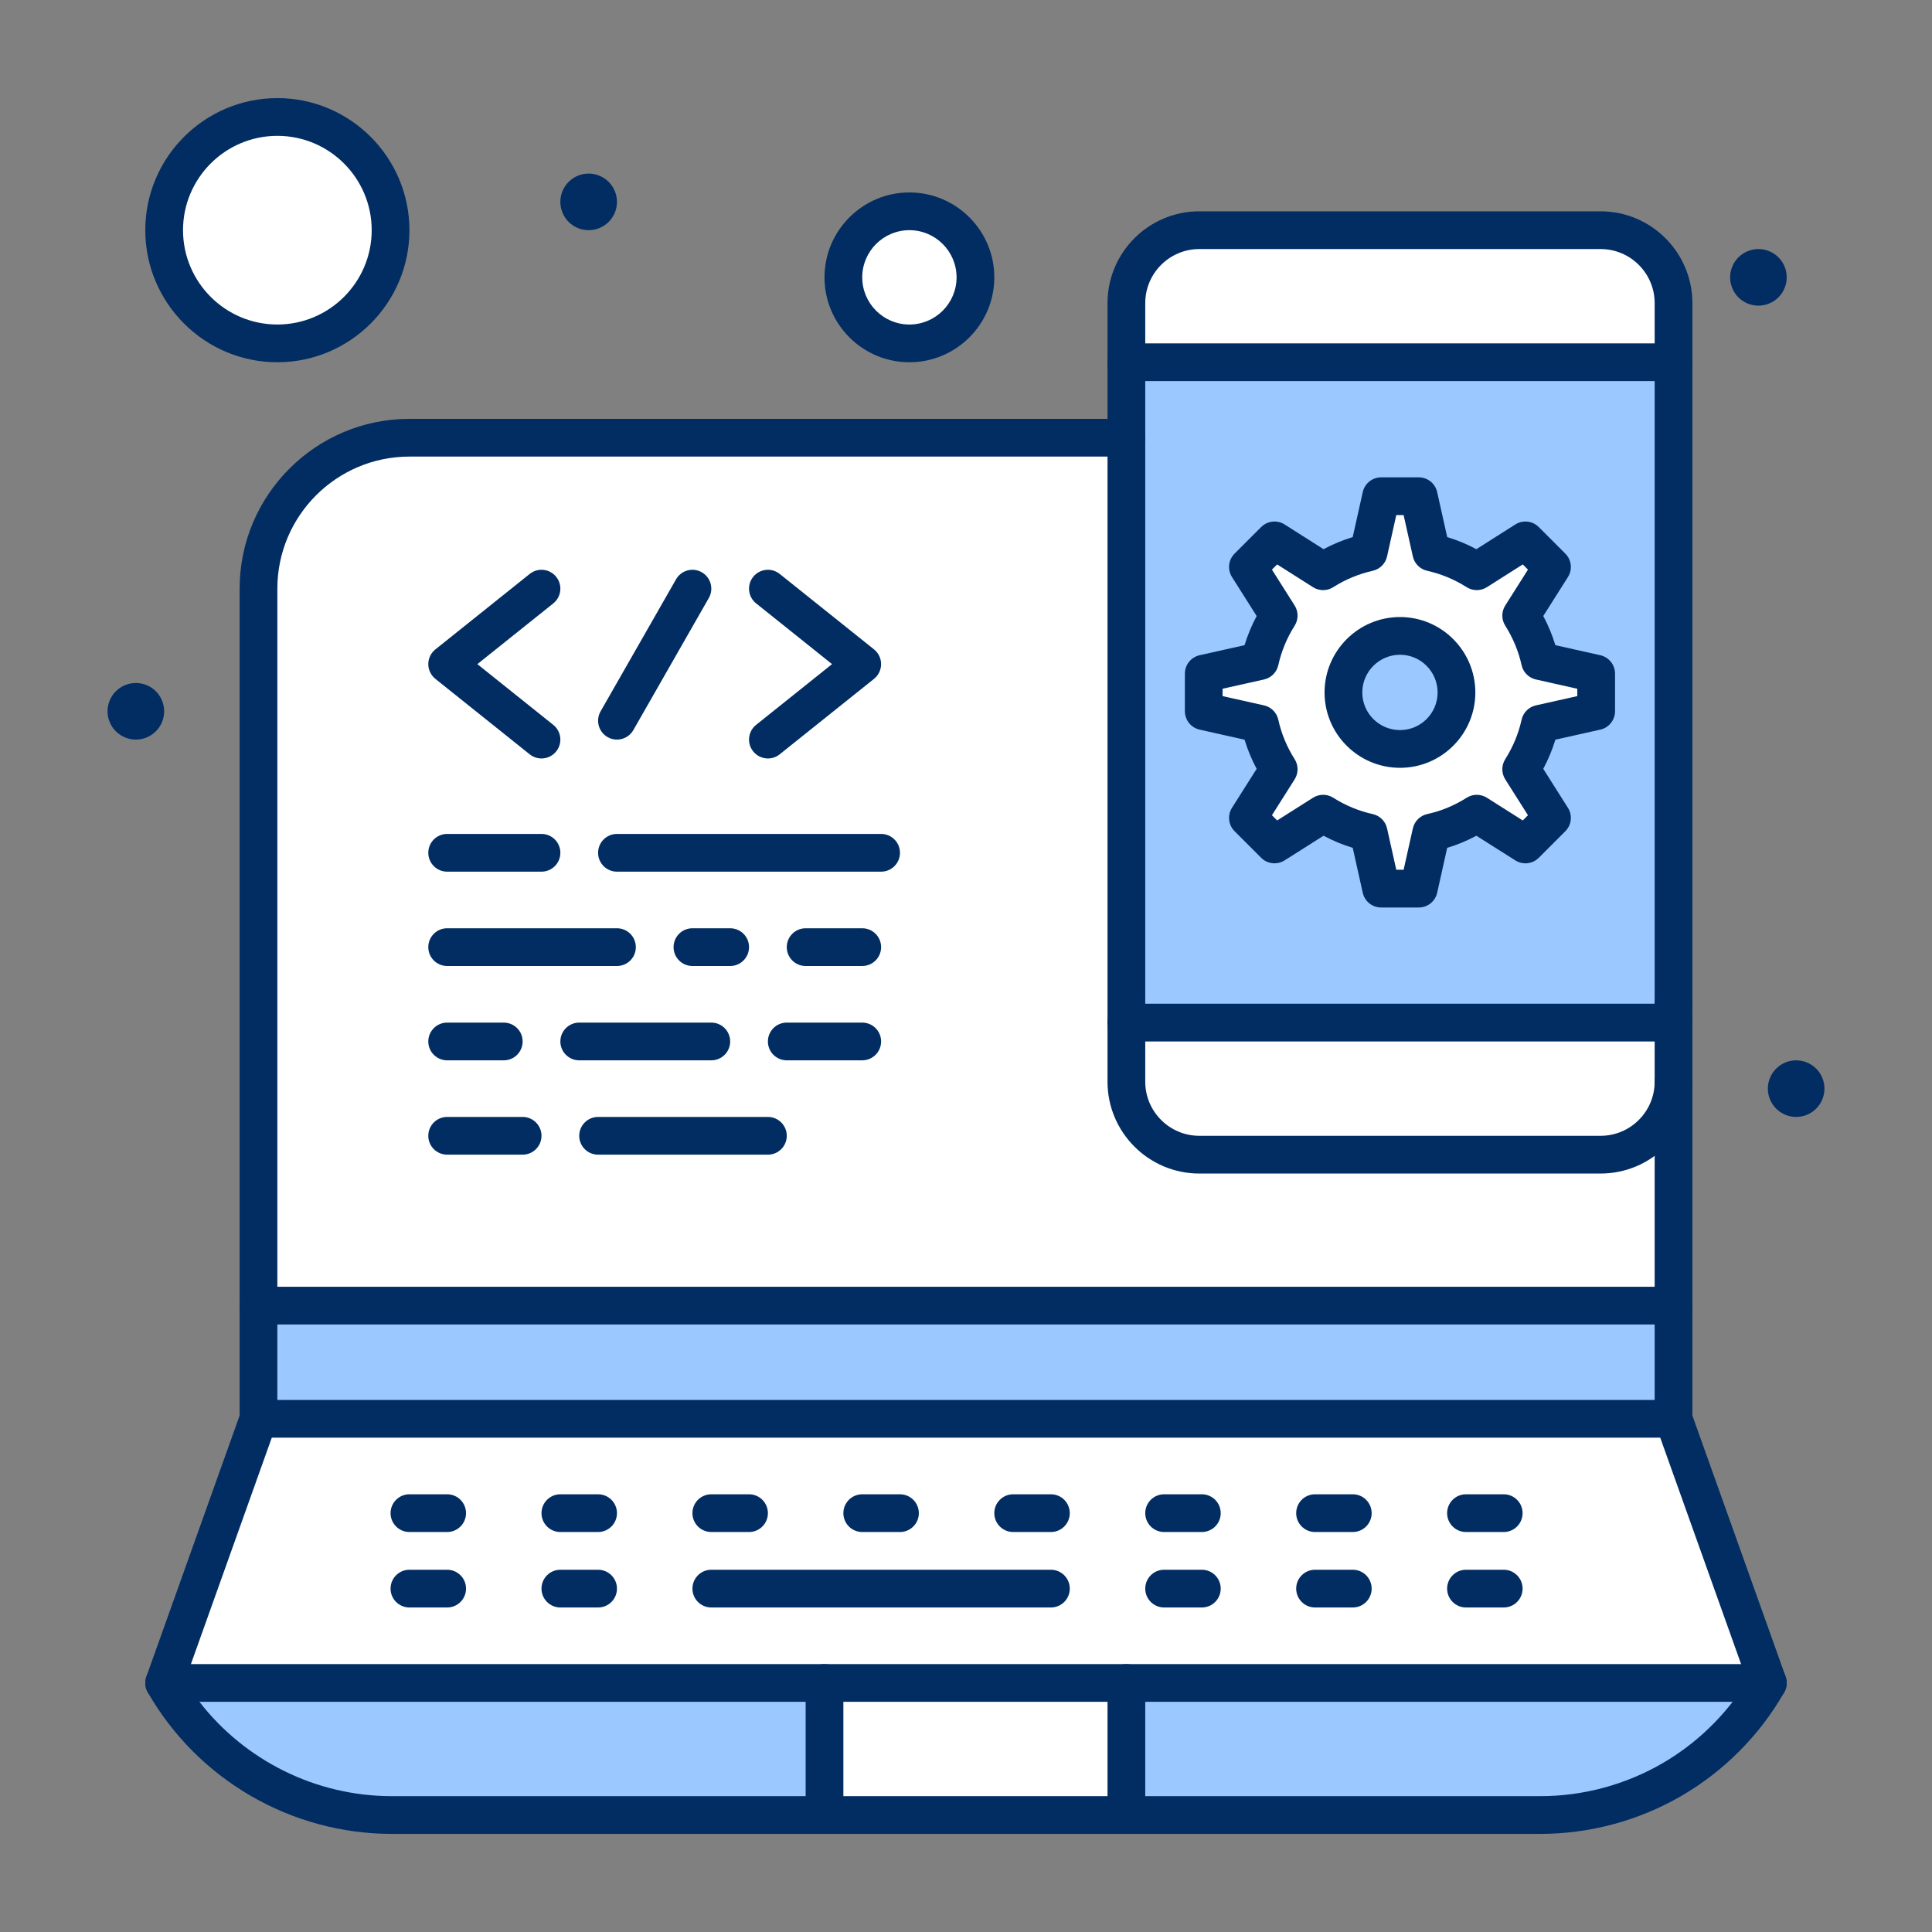 <svg xmlns="http://www.w3.org/2000/svg" enable-background="new 0 0 512 512" viewBox="0 0 512 512"><rect x="0" y="0" width="512" height="512" fill="#808080" stroke="none"/><path fill="#ffffff" d="M403.502,116h-105h-85h-105c-22.09,0-40,17.91-40,40v130.67V346h375v-59.33V156
			C443.502,133.91,425.592,116,403.502,116z" class="colorffffff svgShape"></path><path fill="#9bc8ff" d="M443.502,271h-145c0-37.779,0-142.544,0-175h145C443.502,104.56,443.502,260.779,443.502,271z" class="color9bc9ff svgShape"></path><path fill="#ffffff" d="M241.002,56c9.67,0,17.5,7.83,17.5,17.5s-7.83,17.5-17.5,17.5s-17.5-7.83-17.5-17.5
			S231.332,56,241.002,56z" class="colorffffff svgShape"></path><circle cx="73.502" cy="61" r="30" fill="#ffffff" class="colorffffff svgShape"></circle><path fill="#ffffff" d="M423.002 178.52v9.96l-14.88 3.33c-.96 4.35-2.68 8.4-4.99 12.05l8.16 12.89-7.04 7.04-12.89-8.16c-3.63 2.31-7.7 4.03-12.061 4.99l-3.319 14.88h-9.961l-3.319-14.88c-4.36-.96-8.41-2.68-12.061-4.99l-12.89 8.16-7.04-7.04 8.16-12.89c-2.311-3.63-4.03-7.7-4.99-12.05l-14.88-3.33v-9.96l14.88-3.33c.96-4.35 2.68-8.4 4.99-12.05l-8.16-12.89 7.04-7.04 12.89 8.18c3.65-2.33 7.7-4.02 12.061-5.01l3.319-14.88h9.961l3.319 14.88c4.36.99 8.41 2.68 12.061 5.01l12.89-8.18 7.04 7.04-8.16 12.89c2.311 3.65 4.03 7.7 4.99 12.05L423.002 178.52zM385.982 183.52c0-8.26-6.74-15-14.961-15-8.26 0-15 6.74-15 15 0 8.22 6.74 14.96 15 14.96C379.242 198.48 385.982 191.74 385.982 183.52zM443.502 80.33V96h-145V80.33c0-10.67 8.66-19.33 19.33-19.33h106.34C434.842 61 443.502 69.66 443.502 80.33zM443.502 271v15.67c0 10.67-8.66 19.33-19.33 19.33h-106.34c-10.67 0-19.33-8.66-19.33-19.33V271H443.502z" class="colorffffff svgShape"></path><rect width="80" height="35" x="218.502" y="446" fill="#ffffff" class="colorffffff svgShape"></rect><path fill="#9bc8ff" d="M298.502 446h170c-6.18 10.82-15.03 19.57-25.44 25.62-10.42 6.04-22.399 9.38-34.869 9.38h-109.69V446zM218.502 446v35h-114.69c-24.93 0-47.94-13.36-60.31-35H218.502z" class="color9bc9ff svgShape"></path><polygon fill="#ffffff" points="443.502 376 468.502 446 298.502 446 218.502 446 43.502 446 68.502 376" class="colorffffff svgShape"></polygon><rect width="375" height="30" x="68.502" y="346" fill="#9bc8ff" class="color9bc9ff svgShape"></rect><path fill="#022d62" d="M482.922 285.61c1.59 3.819-.21 8.22-4.03 9.81-3.819 1.6-8.22-.21-9.81-4.03-1.6-3.819.21-8.21 4.03-9.81C476.932 279.99 481.322 281.79 482.922 285.61zM472.922 70.61c1.59 3.82-.21 8.22-4.03 9.81-3.819 1.6-8.22-.2-9.81-4.03-1.6-3.82.21-8.21 4.03-9.81C466.932 64.98 471.322 66.79 472.922 70.61zM162.922 50.61c1.6 3.82-.21 8.22-4.03 9.81-3.82 1.6-8.22-.2-9.81-4.03-1.6-3.82.2-8.21 4.03-9.81C156.932 44.98 161.322 46.79 162.922 50.61zM42.922 185.61c1.6 3.82-.2 8.22-4.03 9.81-3.82 1.6-8.21-.21-9.81-4.03-1.6-3.82.21-8.21 4.03-9.81C36.932 179.98 41.332 181.79 42.922 185.61zM375.982 240.5h-9.961c-2.342 0-4.37-1.625-4.88-3.911l-2.656-11.906c-2.665-.807-5.251-1.878-7.733-3.206l-10.325 6.537c-1.977 1.251-4.557.966-6.21-.689l-7.04-7.04c-1.654-1.654-1.94-4.234-.689-6.21l6.534-10.322c-1.323-2.471-2.395-5.056-3.203-7.729l-11.908-2.665c-2.284-.511-3.908-2.539-3.908-4.879v-9.96c0-2.341 1.624-4.368 3.908-4.879l11.909-2.665c.808-2.663 1.879-5.246 3.205-7.726l-6.537-10.326c-1.251-1.976-.965-4.556.689-6.21l7.04-7.04c1.654-1.654 4.236-1.94 6.214-.686l10.319 6.549c2.454-1.313 5.039-2.385 7.732-3.207l2.659-11.919c.51-2.286 2.538-3.911 4.88-3.911h9.961c2.342 0 4.37 1.625 4.88 3.911l2.659 11.919c2.693.822 5.278 1.894 7.732 3.207l10.319-6.549c1.974-1.254 4.56-.97 6.214.686l7.04 7.04c1.654 1.654 1.94 4.234.689 6.21l-6.537 10.326c1.326 2.48 2.397 5.063 3.205 7.726l11.909 2.665c2.284.511 3.908 2.539 3.908 4.879v9.96c0 2.341-1.624 4.368-3.908 4.879l-11.909 2.665c-.808 2.663-1.879 5.246-3.205 7.726l6.537 10.326c1.251 1.976.965 4.556-.689 6.21l-7.04 7.04c-1.652 1.653-4.232 1.94-6.21.689l-10.321-6.534c-2.474 1.325-5.061 2.396-7.738 3.204l-2.655 11.904C380.353 238.875 378.324 240.5 375.982 240.5zM370.029 230.5h1.945l2.447-10.968c.423-1.897 1.907-3.377 3.805-3.794 3.708-.816 7.224-2.272 10.451-4.326 1.635-1.041 3.721-1.043 5.359-.006l9.509 6.02 1.381-1.381-6.02-9.51c-1.034-1.633-1.034-3.716 0-5.349 2.063-3.26 3.521-6.776 4.332-10.453.419-1.896 1.896-3.378 3.791-3.802l10.972-2.456v-1.95l-10.972-2.456c-1.895-.424-3.372-1.906-3.791-3.802-.811-3.677-2.269-7.193-4.332-10.453-1.034-1.633-1.034-3.716 0-5.349l6.02-9.51-1.378-1.378-9.508 6.034c-1.639 1.041-3.732 1.038-5.369-.007-3.178-2.028-6.703-3.492-10.478-4.349-1.884-.428-3.353-1.902-3.772-3.788l-2.447-10.968h-1.945l-2.447 10.968c-.42 1.885-1.889 3.36-3.772 3.788-3.774.857-7.3 2.32-10.478 4.349-1.637 1.045-3.73 1.048-5.369.007l-9.508-6.034-1.378 1.378 6.02 9.51c1.034 1.633 1.034 3.716 0 5.349-2.063 3.26-3.521 6.776-4.332 10.453-.419 1.896-1.896 3.378-3.791 3.802l-10.972 2.456v1.95l10.972 2.456c1.895.424 3.372 1.906 3.791 3.802.817 3.704 2.272 7.217 4.325 10.442 1.04 1.634 1.043 3.723.007 5.359l-6.02 9.51 1.381 1.381 9.509-6.02c1.633-1.034 3.716-1.034 5.349 0 3.263 2.064 6.782 3.522 10.462 4.333 1.897.417 3.382 1.897 3.805 3.794L370.029 230.5z" class="color1e81ce svgShape"></path><path fill="#022d62" d="M371.021,203.48c-11.028,0-20-8.954-20-19.96c0-11.028,8.972-20,20-20
			c11.007,0,19.961,8.972,19.961,20C390.982,194.526,382.028,203.48,371.021,203.48z M371.021,173.52c-5.514,0-10,4.486-10,10
			c0,5.492,4.486,9.96,10,9.96c5.492,0,9.961-4.468,9.961-9.96C380.982,178.006,376.514,173.52,371.021,173.52z" class="color1e81ce svgShape"></path><path fill="#022d62" d="M424.172,311h-106.34c-13.416,0-24.33-10.914-24.33-24.33V80.33c0-13.416,10.914-24.33,24.33-24.33
			h106.34c13.416,0,24.33,10.915,24.33,24.33V266c0,2.762-2.238,5-5,5s-5-2.238-5-5V80.33c0-7.902-6.429-14.33-14.33-14.33h-106.34
			c-7.901,0-14.33,6.428-14.33,14.33v206.34c0,7.901,6.429,14.33,14.33,14.33h106.34c7.901,0,14.33-6.429,14.33-14.33
			c0-2.762,2.238-5,5-5s5,2.238,5,5C448.502,300.086,437.588,311,424.172,311z" class="color1e81ce svgShape"></path><path fill="#022d62" d="M68.502 381c-2.761 0-5-2.238-5-5V156c0-24.813 20.187-45 45-45h190c2.762 0 5 2.239 5 5s-2.238 5-5 5h-190c-19.299 0-35 15.701-35 35v220C73.502 378.762 71.263 381 68.502 381zM443.502 381c-2.762 0-5-2.238-5-5V266c0-2.762 2.238-5 5-5s5 2.238 5 5v110C448.502 378.762 446.264 381 443.502 381z" class="color1e81ce svgShape"></path><path fill="#022d62" d="M468.502,451.001c-2.054,0-3.979-1.274-4.709-3.319L439.979,381H72.025L48.21,447.682
			c-0.928,2.602-3.792,3.954-6.39,3.027c-2.601-0.929-3.956-3.79-3.027-6.391l25-70c0.71-1.99,2.595-3.318,4.708-3.318h375
			c2.113,0,3.998,1.328,4.709,3.318l25,70c0.929,2.601-0.427,5.462-3.027,6.391C469.628,450.907,469.061,451.001,468.502,451.001z" class="color1e81ce svgShape"></path><path fill="#022d62" d="M408.192,486h-304.38c-26.649,0-51.422-14.376-64.651-37.519c-0.885-1.548-0.878-3.449,0.016-4.99
			c0.895-1.542,2.542-2.491,4.325-2.491h175c2.761,0,5,2.238,5,5s-2.239,5-5,5H52.847c12.103,15.605,30.921,25,50.965,25h304.38
			c11.346,0,22.536-3.011,32.361-8.706c7.213-4.191,13.533-9.74,18.608-16.294h-160.66c-2.762,0-5-2.238-5-5s2.238-5,5-5h170
			c1.782,0,3.43,0.948,4.324,2.49c0.895,1.541,0.901,3.442,0.018,4.989c-6.496,11.374-15.926,20.871-27.27,27.464
			C434.222,482.523,421.297,486,408.192,486z" class="color1e81ce svgShape"></path><path fill="#022d62" d="M298.502 486c-2.762 0-5-2.238-5-5v-30h-70v30c0 2.762-2.239 5-5 5s-5-2.238-5-5v-35c0-2.762 2.239-5 5-5h80c2.762 0 5 2.238 5 5v35C303.502 483.762 301.264 486 298.502 486zM443.502 351h-375c-2.761 0-5-2.238-5-5s2.239-5 5-5h375c2.762 0 5 2.238 5 5S446.264 351 443.502 351zM118.502 406h-10c-2.761 0-5-2.238-5-5s2.239-5 5-5h10c2.761 0 5 2.238 5 5S121.263 406 118.502 406zM158.502 406h-10c-2.761 0-5-2.238-5-5s2.239-5 5-5h10c2.761 0 5 2.238 5 5S161.263 406 158.502 406zM198.502 406h-10c-2.761 0-5-2.238-5-5s2.239-5 5-5h10c2.761 0 5 2.238 5 5S201.263 406 198.502 406zM238.502 406h-10c-2.761 0-5-2.238-5-5s2.239-5 5-5h10c2.761 0 5 2.238 5 5S241.263 406 238.502 406zM278.502 406h-10c-2.762 0-5-2.238-5-5s2.238-5 5-5h10c2.762 0 5 2.238 5 5S281.264 406 278.502 406zM318.502 406h-10c-2.762 0-5-2.238-5-5s2.238-5 5-5h10c2.762 0 5 2.238 5 5S321.264 406 318.502 406zM358.502 406h-10c-2.762 0-5-2.238-5-5s2.238-5 5-5h10c2.762 0 5 2.238 5 5S361.264 406 358.502 406zM398.502 406h-10c-2.762 0-5-2.238-5-5s2.238-5 5-5h10c2.762 0 5 2.238 5 5S401.264 406 398.502 406zM118.502 426h-10c-2.761 0-5-2.238-5-5s2.239-5 5-5h10c2.761 0 5 2.238 5 5S121.263 426 118.502 426zM158.502 426h-10c-2.761 0-5-2.238-5-5s2.239-5 5-5h10c2.761 0 5 2.238 5 5S161.263 426 158.502 426zM278.502 426h-90c-2.761 0-5-2.238-5-5s2.239-5 5-5h90c2.762 0 5 2.238 5 5S281.264 426 278.502 426zM318.502 426h-10c-2.762 0-5-2.238-5-5s2.238-5 5-5h10c2.762 0 5 2.238 5 5S321.264 426 318.502 426zM358.502 426h-10c-2.762 0-5-2.238-5-5s2.238-5 5-5h10c2.762 0 5 2.238 5 5S361.264 426 358.502 426zM398.502 426h-10c-2.762 0-5-2.238-5-5s2.238-5 5-5h10c2.762 0 5 2.238 5 5S401.264 426 398.502 426zM73.502 96c-19.299 0-35-15.701-35-35s15.701-35 35-35 35 15.701 35 35S92.801 96 73.502 96zM73.502 36c-13.785 0-25 11.215-25 25s11.215 25 25 25 25-11.215 25-25S87.287 36 73.502 36zM443.502 276h-145c-2.762 0-5-2.238-5-5s2.238-5 5-5h145c2.762 0 5 2.238 5 5S446.264 276 443.502 276zM443.502 101h-145c-2.762 0-5-2.239-5-5s2.238-5 5-5h145c2.762 0 5 2.239 5 5S446.264 101 443.502 101zM241.002 96c-12.407 0-22.5-10.093-22.5-22.5s10.093-22.5 22.5-22.5 22.5 10.093 22.5 22.5S253.409 96 241.002 96zM241.002 61c-6.893 0-12.5 5.607-12.5 12.5s5.607 12.5 12.5 12.5 12.5-5.607 12.5-12.5S247.895 61 241.002 61zM143.502 231h-25c-2.761 0-5-2.239-5-5s2.239-5 5-5h25c2.761 0 5 2.239 5 5S146.263 231 143.502 231zM233.502 231h-70c-2.761 0-5-2.239-5-5s2.239-5 5-5h70c2.761 0 5 2.239 5 5S236.263 231 233.502 231zM163.502 256h-45c-2.761 0-5-2.238-5-5 0-2.761 2.239-5 5-5h45c2.761 0 5 2.239 5 5C168.502 253.762 166.263 256 163.502 256zM193.502 256h-10c-2.761 0-5-2.238-5-5 0-2.761 2.239-5 5-5h10c2.761 0 5 2.239 5 5C198.502 253.762 196.263 256 193.502 256zM228.502 256h-15c-2.761 0-5-2.238-5-5 0-2.761 2.239-5 5-5h15c2.761 0 5 2.239 5 5C233.502 253.762 231.263 256 228.502 256zM133.502 281h-15c-2.761 0-5-2.238-5-5s2.239-5 5-5h15c2.761 0 5 2.238 5 5S136.263 281 133.502 281zM188.502 281h-35c-2.761 0-5-2.238-5-5s2.239-5 5-5h35c2.761 0 5 2.238 5 5S191.263 281 188.502 281zM228.502 281h-20c-2.761 0-5-2.238-5-5s2.239-5 5-5h20c2.761 0 5 2.238 5 5S231.263 281 228.502 281zM138.502 306h-20c-2.761 0-5-2.238-5-5s2.239-5 5-5h20c2.761 0 5 2.238 5 5S141.263 306 138.502 306zM203.502 306h-45c-2.761 0-5-2.238-5-5s2.239-5 5-5h45c2.761 0 5 2.238 5 5S206.263 306 203.502 306zM143.499 201c-1.095 0-2.198-.358-3.12-1.096l-25-20c-1.186-.949-1.876-2.385-1.876-3.904s.69-2.956 1.876-3.904l25-20c2.156-1.726 5.303-1.375 7.028.781 1.725 2.156 1.375 5.303-.781 7.028L126.506 176l20.12 16.096c2.156 1.725 2.506 4.872.781 7.028C146.419 200.358 144.965 201 143.499 201zM203.505 201c-1.467 0-2.92-.642-3.908-1.876-1.725-2.156-1.375-5.303.781-7.028L220.498 176l-20.12-16.096c-2.156-1.725-2.506-4.872-.781-7.028 1.725-2.156 4.871-2.506 7.028-.781l25 20c1.186.949 1.876 2.385 1.876 3.904s-.69 2.956-1.876 3.904l-25 20C205.704 200.642 204.601 201 203.505 201zM163.498 196.001c-.841 0-1.694-.212-2.476-.66-2.398-1.37-3.231-4.424-1.861-6.822l20-35c1.37-2.398 4.427-3.23 6.822-1.861 2.398 1.37 3.231 4.424 1.861 6.822l-20 35C166.92 195.096 165.233 196.001 163.498 196.001z" class="color1e81ce svgShape"></path></svg>